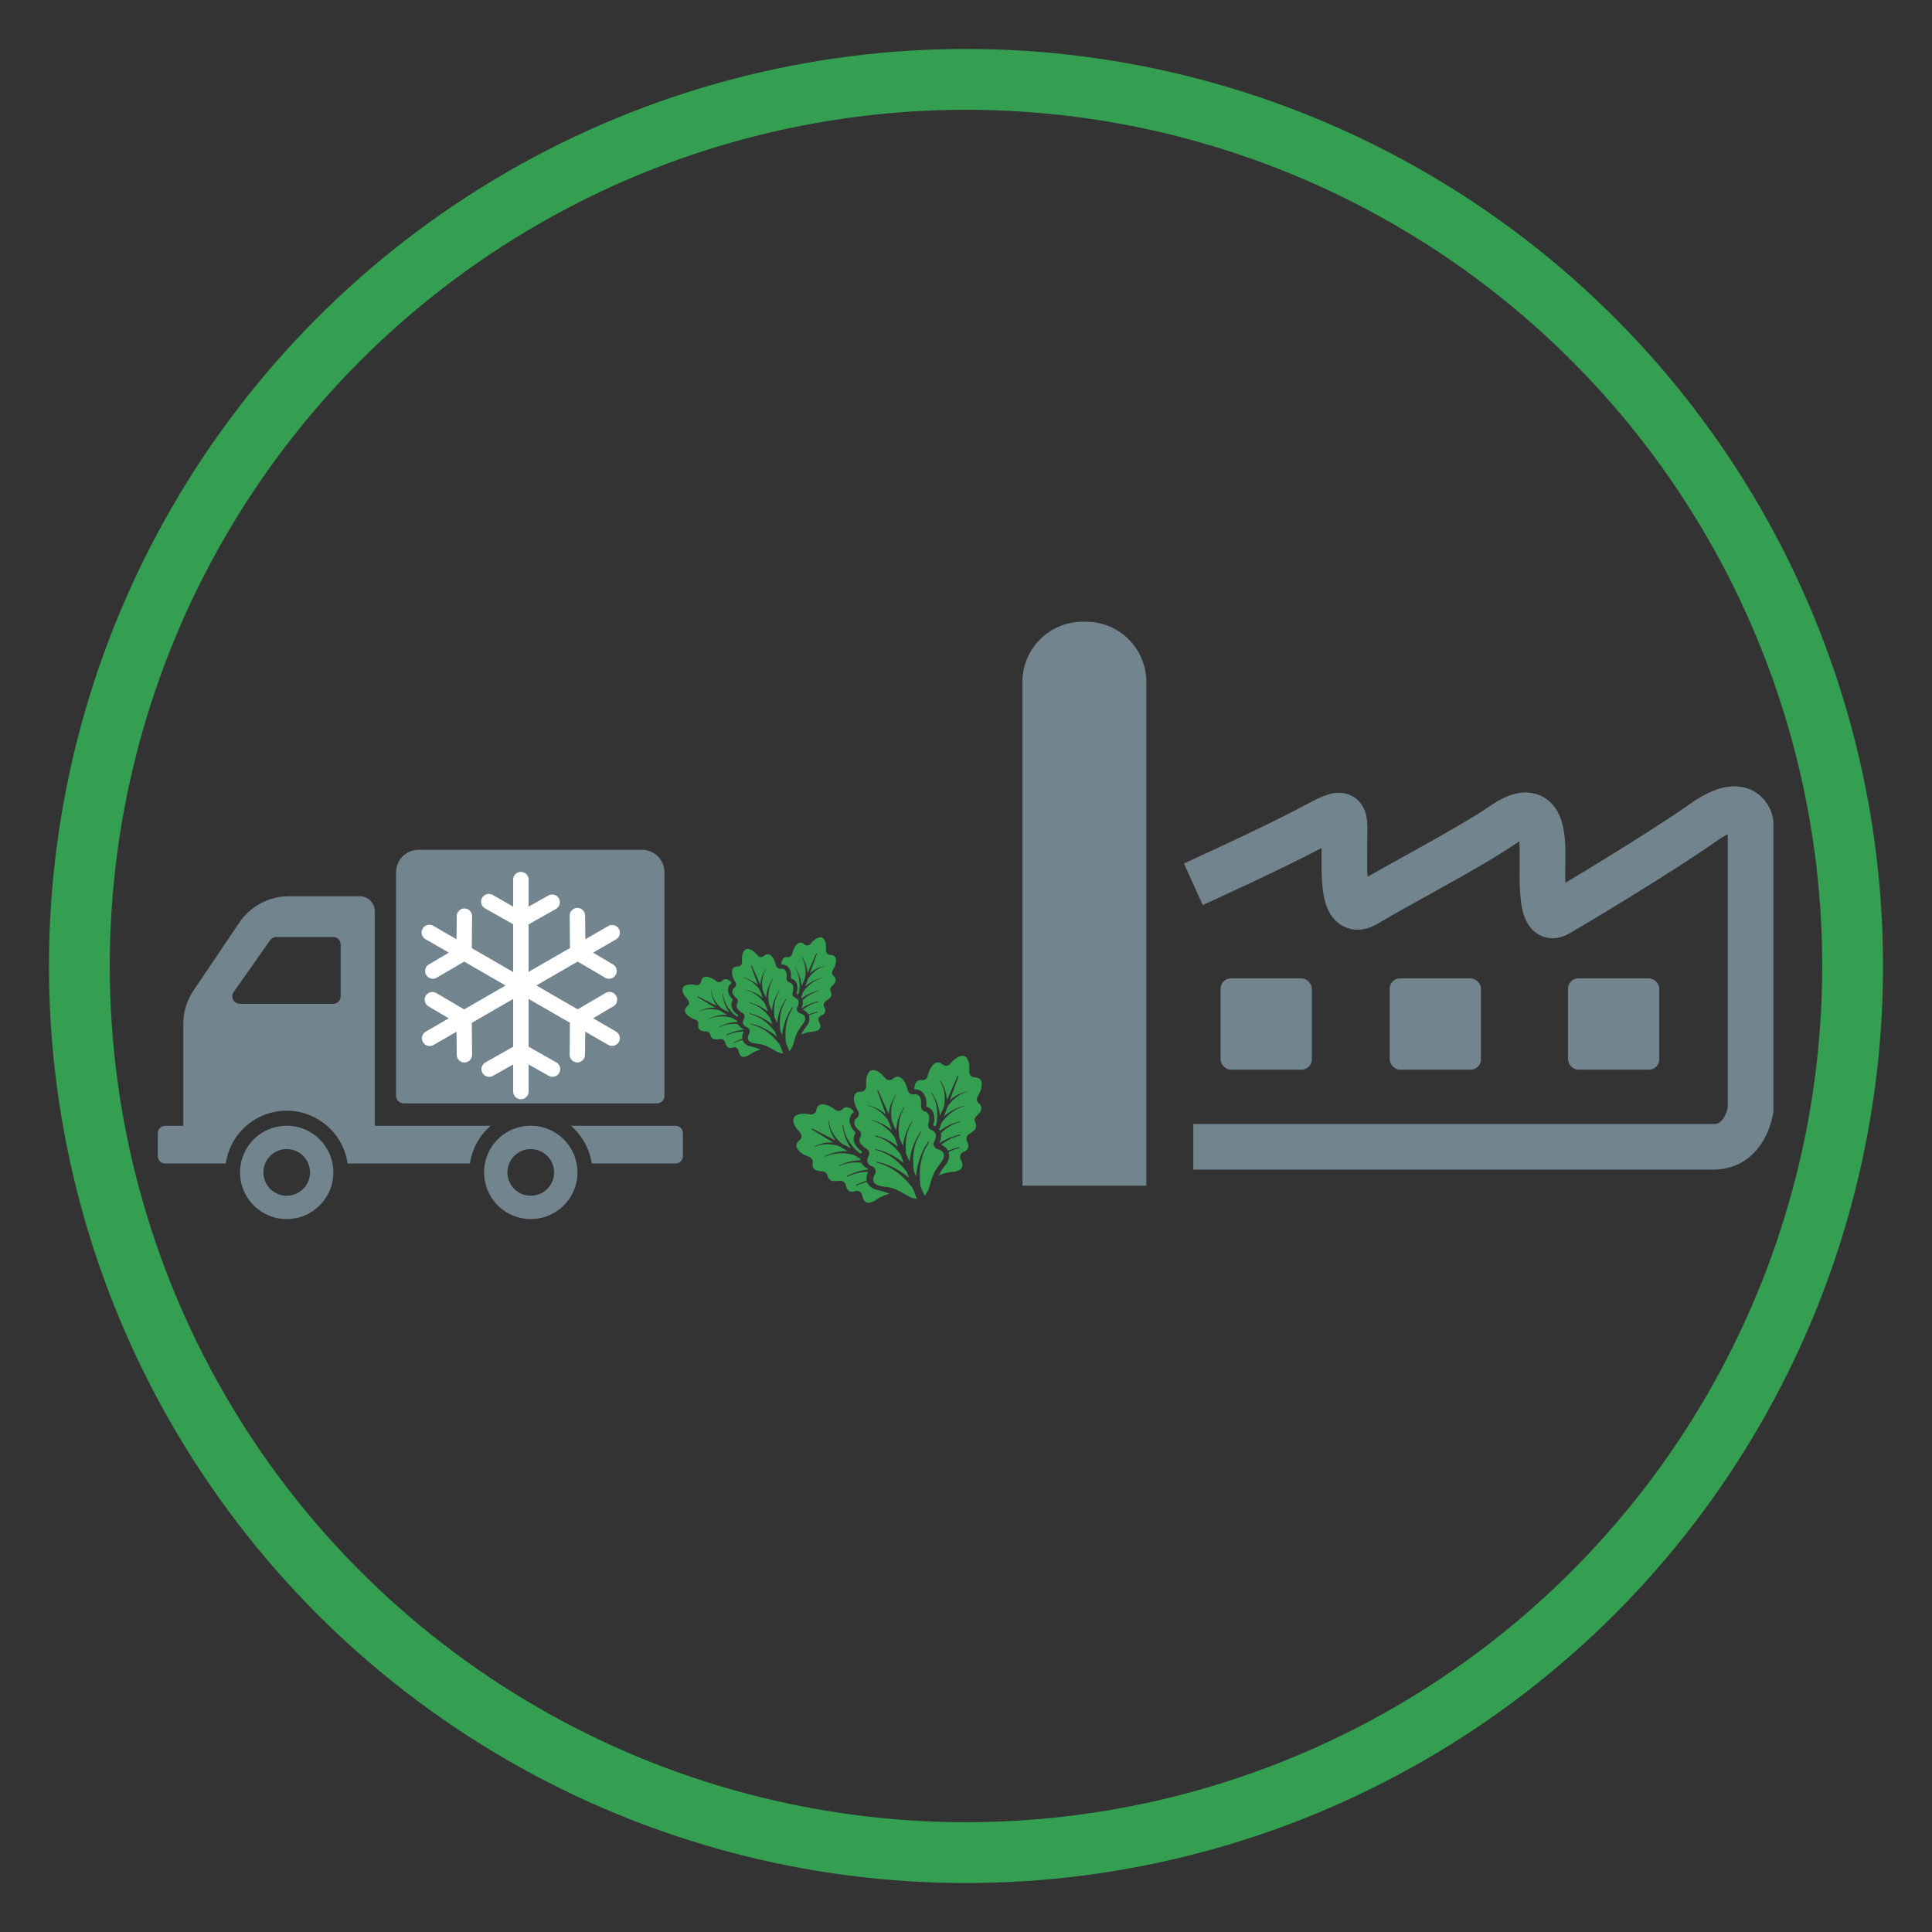 <svg xmlns="http://www.w3.org/2000/svg" viewBox="0 0 600 600"><rect x="0" y="0" width="600" height="600" fill="#333333" stroke="none"/><defs><style>.cls-1{fill:#349e51;}.cls-2,.cls-4{fill:none;stroke-miterlimit:10;}.cls-2{stroke:#349e51;stroke-width:18.89px;}.cls-3{fill:#72858e;}.cls-4{stroke:#72858e;stroke-width:14.17px;}.cls-5{fill:#fff;}</style></defs><title>icone-insalata</title><g id="Capa_1" data-name="Capa 1"><path class="cls-1" d="M282.44,360.68c-.34-.78-.71-1.54-1-2.33a2.59,2.59,0,0,1-.12-.84c0-.91-.09-1.82,0-2.73a13.72,13.72,0,0,1,.64-3.53,12.11,12.11,0,0,1,1.29-2.75c.08-.11.14-.19,0-.29a17,17,0,0,0-2.8,7.67l-.22-.42c-.07-.15-.13-.31-.2-.46-.21-.49-.44-1-.62-1.47a3.59,3.59,0,0,1-.19-.92,17.19,17.19,0,0,1-.14-1.75,11.56,11.56,0,0,1,.09-1.56,17,17,0,0,1,.28-1.88,10.87,10.87,0,0,1,1.4-3.4s0-.13,0-.2-.13.06-.16.11c-.36.65-.76,1.29-1.08,2a12.62,12.62,0,0,0-1.1,3.5c-.08.51-.15,1-.24,1.6-.19-.43-.37-.79-.54-1.17s-.42-.94-.6-1.42a4.35,4.35,0,0,1-.27-1.06,20.74,20.74,0,0,1-.1-2.09,10.5,10.5,0,0,1,.44-2.83,8.29,8.29,0,0,1,1.05-2.28.22.22,0,0,0,0-.19A12.13,12.13,0,0,0,276,346c-.15-.31-.28-.57-.39-.83-.54-1.23-1.08-2.47-1.63-3.7-.4-.92-.82-1.84-1.21-2.76-.1-.24-.2-.18-.36-.08l2.71,7.44a12.66,12.66,0,0,0-5.55-2.77l0,.09a4.29,4.29,0,0,0,.5.19,8.43,8.43,0,0,1,2.29,1,12.2,12.2,0,0,1,2.57,2.23,6.18,6.18,0,0,1,1.4,2.4c.19.58.41,1.15.59,1.76a14,14,0,0,0-6.41-3.16l0,.07a1.11,1.11,0,0,0,.19.09,11.21,11.21,0,0,1,3.36,1.52,14.74,14.74,0,0,1,2.69,2.36,7.34,7.34,0,0,1,.89,1.11,5.6,5.6,0,0,1,.47,1.06c.24.62.46,1.25.68,1.87a.75.75,0,0,1,0,.19c-.4-.3-.78-.6-1.17-.87a15.58,15.58,0,0,0-2.57-1.48,17.36,17.36,0,0,0-3-1,1.29,1.29,0,0,0-.19,0s-.09,0-.13.06,0,.11.09.12l1.12.35a11.23,11.23,0,0,1,3.51,1.92,16.34,16.34,0,0,1,1.71,1.51,16.08,16.08,0,0,1,1.36,1.61,3.37,3.37,0,0,1,.38.84c.21.56.41,1.14.61,1.71a.59.59,0,0,1,0,.27,20,20,0,0,0-8.65-4.26l0,.22c.64.2,1.26.38,1.86.6a15.14,15.14,0,0,1,3.41,1.83,19.41,19.41,0,0,1,3,2.66c.53.57,1,1.2,1.51,1.81a1.26,1.26,0,0,1,.13.34c.17.48.34.95.5,1.45a22.82,22.82,0,0,0-10-5l-.06.22c.85.29,1.69.53,2.51.85a16.86,16.86,0,0,1,3.55,2,22.28,22.28,0,0,1,2.58,2.17c.78.77,1.49,1.6,2.2,2.43a6.69,6.69,0,0,1,1,2.05c.21.53.4,1.08.6,1.61a1.12,1.12,0,0,1,0,.21,6.29,6.29,0,0,1-2.16-.64c-.92-.48-1.8-1-2.71-1.52a13.5,13.5,0,0,0-3.52-1.38c-.69-.15-1.4-.21-2.1-.31a5,5,0,0,1-2.27-.75,1.81,1.81,0,0,1-.68-1.67,4.24,4.24,0,0,1,.5-1.37,1.68,1.68,0,0,0-.94-2.47,2.28,2.28,0,0,1-1.16-.87,1.73,1.73,0,0,1-.17-1.56,5.65,5.65,0,0,1,.34-.8,1.71,1.71,0,0,0-.69-2.25,5.09,5.09,0,0,1-1.79-1.54,1.77,1.77,0,0,1-.12-2,1.65,1.65,0,0,0-.35-2.09,5.11,5.11,0,0,1-1.2-1.38,1.8,1.8,0,0,1,.41-2.46,1.77,1.77,0,0,0,.32-2.45,8,8,0,0,1-1.14-3.07,3,3,0,0,1,.2-1.69,1.68,1.68,0,0,1,1.36-.93c.33-.06.67-.06,1-.12a1.56,1.56,0,0,0,1.21-1.36c0-.61,0-1.22,0-1.83a5.35,5.35,0,0,1,.56-2.36,1.8,1.8,0,0,1,1.87-1.09,3.34,3.34,0,0,1,1.52.59,10,10,0,0,1,2,1.92,1.65,1.65,0,0,0,2.36.17,2.28,2.28,0,0,1,1.37-.66,1.9,1.9,0,0,1,1.44.59,5.47,5.47,0,0,1,1.36,2.2c.18.5.32,1,.47,1.54a1.73,1.73,0,0,0,1.9,1.18,1.74,1.74,0,0,1,2,1.17,4.52,4.52,0,0,1,.21,2.19,1.66,1.66,0,0,0,1.21,1.92,1.89,1.89,0,0,1,1.28,1.71,6.2,6.2,0,0,1-.28,2.31,1.73,1.73,0,0,0,.76,1.65,3.63,3.63,0,0,1,1.17.72,1.71,1.71,0,0,1,.44,1.37,4.23,4.23,0,0,1-.53,1.63,1.63,1.63,0,0,0,1,2.28,3.8,3.8,0,0,1,1.42.71,1.65,1.65,0,0,1,.64,1.53,4.36,4.36,0,0,1-1.08,2.15c-.52.7-1,1.41-1.49,2.16a13.81,13.81,0,0,0-1.41,3.31c-.22.74-.42,1.49-.66,2.22a8.21,8.21,0,0,1-1.2,2.29c0,.05-.09.08-.16.14-.18-.4-.37-.79-.54-1.19s-.42-.94-.61-1.42a3.37,3.37,0,0,1-.25-1c-.06-1.28-.13-2.56-.1-3.84a17.57,17.57,0,0,1,.61-4.07,19.3,19.3,0,0,1,.93-2.68c.36-.82.85-1.58,1.27-2.38,0-.06,0-.16,0-.24s-.2,0-.24.09a23.23,23.23,0,0,0-2.4,4.68,24.68,24.68,0,0,0-1.1,4c-.1.54-.14,1.09-.21,1.63a.45.45,0,0,1-.09.2,6.53,6.53,0,0,1-.76-2.28c0-1.1-.11-2.2-.08-3.3a20.73,20.73,0,0,1,.28-2.34,11.76,11.76,0,0,1,.93-3.22c.38-.85.82-1.67,1.25-2.53-.08-.12-.21-.05-.28.09-.52.92-1.06,1.83-1.51,2.79a17.26,17.26,0,0,0-1,2.51c-.27.89-.43,1.81-.62,2.72-.07.37-.11.75-.16,1.13Z"/><path class="cls-1" d="M294.63,357.68c.65-.25,1.39-.54,2.13-.8.31-.11.65-.17,1-.27a.25.25,0,0,0,.17-.18c0-.15-.12-.16-.24-.13l-3,.92-.28.1a4.2,4.2,0,0,0-2.13-1.78,14.92,14.92,0,0,1,6-2.94l-.07-.26a19.66,19.66,0,0,0-6.53,2.73c.14-.41.29-.81.42-1.21a4.11,4.11,0,0,0,.12-1.78.31.31,0,0,1,.09-.23,13.86,13.86,0,0,1,2.83-2.16,11.48,11.48,0,0,1,3.1-1.26c.06,0,.11-.1.14-.19a15.42,15.42,0,0,0-6.44,2.92.62.62,0,0,1-.14-.84,5.18,5.18,0,0,0,.37-1,4.46,4.46,0,0,1,1-1.61,14,14,0,0,1,3-2.67,10.53,10.53,0,0,1,3.47-1.51l.07,0v-.08a.84.84,0,0,0-.27,0,14.65,14.65,0,0,0-2.73.93,15,15,0,0,0-3.43,2.19l-.09.06c.19-.54.38-1.05.56-1.56a5.14,5.14,0,0,0,.2-.55,5.19,5.19,0,0,1,1.19-2,12,12,0,0,1,2.74-2.39,9.08,9.08,0,0,1,2.5-1.07.33.33,0,0,0,.19-.12,10.94,10.94,0,0,0-5.62,2.8l2.75-7.54-.28-.11-3.32,7.51c-.05-.39-.09-.71-.13-1a11.93,11.93,0,0,0-1.88-4.93s-.11-.06-.16-.1,0,.13,0,.17a9.41,9.41,0,0,1,1.3,3.43,11,11,0,0,1,.14,2.8,11.87,11.87,0,0,1-.17,1.46,5.31,5.31,0,0,1-.35,1c-.3.71-.62,1.41-.95,2.12a16.6,16.6,0,0,0-.8-3.75,15.34,15.34,0,0,0-1.71-3.41c-.2.05-.14.13-.08.24a10,10,0,0,1,1.17,2.48,12.63,12.63,0,0,1,.6,3.66,13.59,13.59,0,0,1-.22,3,7.26,7.26,0,0,1-.36,1h-.07c-.19-.11-.48-.17-.56-.34s.07-.41.12-.62a5.47,5.47,0,0,0-.06-3,3.18,3.18,0,0,0-2.07-2.09c-.21-.07-.22-.18-.21-.37a5.52,5.52,0,0,0-.63-3.47,3.28,3.28,0,0,0-2.81-1.58h-.17l-.06,0a3.09,3.09,0,0,1,.86-2.51,1.72,1.72,0,0,1,1.29-.34,1.86,1.86,0,0,0,1.41-.35,1.68,1.68,0,0,0,.56-.91,8.49,8.49,0,0,1,1.32-3.09,4.61,4.61,0,0,1,.63-.69,1.81,1.81,0,0,1,2.47,0,4.06,4.06,0,0,0,.46.36,1.67,1.67,0,0,0,2.14-.41,7.93,7.93,0,0,1,2.05-1.87,4.72,4.72,0,0,1,1.27-.54,1.75,1.75,0,0,1,2.07,1.06,4.41,4.41,0,0,1,.52,1.88c0,.68,0,1.35,0,2a1.65,1.65,0,0,0,1.51,1.67,3.41,3.41,0,0,1,1.33.25,1.7,1.7,0,0,1,1,1.36,5.56,5.56,0,0,1-.59,3.08c-.19.44-.43.86-.66,1.28a1.66,1.66,0,0,0,.29,2.08,2.56,2.56,0,0,1,.81,1.09,1.9,1.9,0,0,1-.33,1.65,7.71,7.71,0,0,1-1.08,1.2,1.64,1.64,0,0,0-.44,2,2.07,2.07,0,0,1-.62,2.74,11.59,11.59,0,0,1-1.28.93,1.72,1.72,0,0,0-.65,2.25,4.79,4.79,0,0,1,.42,1.26,1.74,1.74,0,0,1-1.09,1.8,4.59,4.59,0,0,1-.5.24,1.67,1.67,0,0,0-.83,2.27,5.82,5.82,0,0,1,.54,1.38,1.78,1.78,0,0,1-1.21,2.1,6.14,6.14,0,0,1-1.94.43,12.12,12.12,0,0,0-3.6.85l-.53.21-.06-.05c.36-.6.7-1.22,1.1-1.81s.87-1.12,1.27-1.7a4.27,4.27,0,0,0,.85-2.26A13.91,13.91,0,0,0,294.63,357.68Z"/><path class="cls-1" d="M269.16,367.05c-.66.22-1.41.46-2.15.72-.32.11-.61.28-.92.4a.27.27,0,0,1-.25,0c-.09-.11,0-.19.11-.24l2.91-1.18.28-.1a4.21,4.21,0,0,1,.53-2.72,14.88,14.88,0,0,0-6.52,1.5l-.12-.24a19.32,19.32,0,0,1,6.8-2c-.37-.23-.74-.45-1.09-.68a4,4,0,0,1-1.21-1.31.34.34,0,0,0-.22-.12,14.64,14.64,0,0,0-3.56.1,11.91,11.91,0,0,0-3.19,1,.28.28,0,0,1-.24-.06,15.2,15.2,0,0,1,6.84-1.78.63.63,0,0,0-.42-.75,5.22,5.22,0,0,1-.93-.56,4.41,4.41,0,0,0-1.8-.6,13.7,13.7,0,0,0-4-.21,10.57,10.57,0,0,0-3.65,1,.1.1,0,0,1-.07,0l-.06-.05c.06-.07.11-.17.18-.2a14.53,14.53,0,0,1,2.72-1,15.21,15.21,0,0,1,4-.46h.12l-1.43-.86a4.94,4.94,0,0,1-.49-.3,5.15,5.15,0,0,0-2.17-.77,11.71,11.71,0,0,0-3.64-.14,8.87,8.87,0,0,0-2.61.75.44.44,0,0,1-.23,0,10.88,10.88,0,0,1,6.13-1.36L252,350.69l.16-.27,7.3,3.75-.54-.89a11.74,11.74,0,0,1-1.65-5c0-.06,0-.12.06-.18a.6.6,0,0,1,.09.15,9.11,9.11,0,0,0,1.15,3.48,11,11,0,0,0,1.64,2.27,14.55,14.55,0,0,0,1.06,1,5.31,5.31,0,0,0,.89.55c.69.36,1.37.71,2.08,1.05a16.44,16.44,0,0,1-1.74-3.42,14.9,14.9,0,0,1-.82-3.73c.18-.08.19,0,.21.15a10.25,10.25,0,0,0,.65,2.66,12.53,12.53,0,0,0,1.85,3.21,13.79,13.79,0,0,0,2.08,2.24,7.4,7.4,0,0,0,.93.56l.05,0c.08-.21.26-.44.22-.61s-.31-.28-.48-.42a5.42,5.42,0,0,1-1.84-2.36,3.18,3.18,0,0,1,.29-2.93c.12-.19.06-.28-.07-.42a5.5,5.5,0,0,1-1.7-3.09,3.26,3.26,0,0,1,1.19-3l.13-.12a.17.17,0,0,1,0-.07,3.07,3.07,0,0,0-2.25-1.4,1.65,1.65,0,0,0-1.21.55,1.86,1.86,0,0,1-1.32.61,1.67,1.67,0,0,1-1-.35,8.33,8.33,0,0,0-3-1.57,4.08,4.08,0,0,0-.92-.13,1.8,1.8,0,0,0-1.91,1.56,3.5,3.5,0,0,1-.13.56,1.67,1.67,0,0,1-1.92,1,8.14,8.14,0,0,0-2.78-.16,4.65,4.65,0,0,0-1.32.38,1.77,1.77,0,0,0-1,2.13,4.57,4.57,0,0,0,.79,1.79c.4.54.85,1,1.27,1.58a1.65,1.65,0,0,1-.12,2.25,3.32,3.32,0,0,0-.87,1,1.71,1.71,0,0,0,.1,1.67,5.59,5.59,0,0,0,2.4,2c.43.22.88.4,1.32.58a1.66,1.66,0,0,1,1.08,1.8,2.58,2.58,0,0,0,.06,1.35,1.88,1.88,0,0,0,1.3,1.08,7.84,7.84,0,0,0,1.6.25,1.65,1.65,0,0,1,1.61,1.29,2.06,2.06,0,0,0,2.2,1.74,10.6,10.6,0,0,0,1.59-.09,1.74,1.74,0,0,1,1.92,1.34,4.46,4.46,0,0,0,.46,1.25,1.76,1.76,0,0,0,2,.71,4.56,4.56,0,0,0,.53-.13,1.66,1.66,0,0,1,2.07,1.24,5.55,5.55,0,0,0,.46,1.41,1.77,1.77,0,0,0,2.27.87,6.14,6.14,0,0,0,1.77-.89,12.33,12.33,0,0,1,3.33-1.6l.54-.17,0-.08c-.66-.24-1.32-.51-2-.71s-1.37-.33-2.05-.52a4.37,4.37,0,0,1-2.09-1.23C269.73,367.92,269.5,367.52,269.16,367.05Z"/><path class="cls-1" d="M241.36,317.75c-.28-.63-.58-1.26-.83-1.9a1.9,1.9,0,0,1-.1-.68c0-.74-.07-1.48,0-2.22a11.17,11.17,0,0,1,.52-2.87,9.67,9.67,0,0,1,1.05-2.23c.06-.09.11-.16,0-.24a13.74,13.74,0,0,0-2.27,6.23l-.18-.34c-.06-.12-.11-.25-.16-.37-.17-.4-.36-.79-.51-1.2a3.56,3.56,0,0,1-.16-.75c-.05-.47-.09-.94-.1-1.42a10.8,10.8,0,0,1,.06-1.27c.06-.51.13-1,.23-1.52A8.84,8.84,0,0,1,240,304.2a.4.4,0,0,0,0-.16s-.11,0-.13.09c-.3.53-.62,1.05-.88,1.6a10.06,10.06,0,0,0-.89,2.85c-.07.41-.13.83-.2,1.3-.16-.35-.3-.65-.43-.95s-.35-.77-.5-1.16a3.73,3.73,0,0,1-.21-.86,13.73,13.73,0,0,1-.09-1.7,8.56,8.56,0,0,1,.36-2.3,7,7,0,0,1,.85-1.86s0-.09,0-.15a9.74,9.74,0,0,0-1.74,4.93c-.12-.25-.23-.46-.32-.67l-1.32-3c-.33-.75-.67-1.49-1-2.25-.08-.19-.16-.13-.29,0l2.2,6a10.34,10.34,0,0,0-4.51-2.25l0,.08a3.45,3.45,0,0,0,.42.14,7.59,7.59,0,0,1,1.86.84,10.09,10.09,0,0,1,2.09,1.82,5.18,5.18,0,0,1,1.14,2c.15.47.33.94.48,1.43a11.5,11.5,0,0,0-5.22-2.57l0,.06c.06,0,.11.06.16.07a9.28,9.28,0,0,1,2.74,1.24,12.39,12.39,0,0,1,2.18,1.91,5.82,5.82,0,0,1,.73.91,4.41,4.41,0,0,1,.38.86c.19.51.37,1,.55,1.53,0,0,0,.08,0,.14-.32-.24-.63-.48-1-.7a12.72,12.72,0,0,0-2.09-1.2,13,13,0,0,0-2.41-.83.29.29,0,0,0-.16,0,.24.24,0,0,0-.1,0s0,.08.07.09l.91.29a9.08,9.08,0,0,1,2.85,1.55,14.84,14.84,0,0,1,1.4,1.23,13.62,13.62,0,0,1,1.1,1.31,2.79,2.79,0,0,1,.31.68l.5,1.4a.69.69,0,0,1,0,.22,16.24,16.24,0,0,0-7-3.47v.18c.52.17,1,.31,1.52.49a11.69,11.69,0,0,1,2.76,1.49,15.14,15.14,0,0,1,2.43,2.16c.44.46.83,1,1.23,1.47a1,1,0,0,1,.11.28c.14.39.28.77.4,1.18a18.39,18.39,0,0,0-8.15-4.05l0,.18c.69.23,1.38.43,2,.69A13.78,13.78,0,0,1,238,320.3a18.64,18.64,0,0,1,2.1,1.76c.63.63,1.21,1.31,1.79,2a5.54,5.54,0,0,1,.8,1.66c.17.43.33.87.49,1.31,0,.05,0,.1,0,.17a5.33,5.33,0,0,1-1.77-.52c-.74-.39-1.46-.84-2.2-1.24a11.2,11.2,0,0,0-2.86-1.12c-.56-.12-1.14-.17-1.7-.25a4.06,4.06,0,0,1-1.85-.61,1.51,1.51,0,0,1-.56-1.36,3.43,3.43,0,0,1,.41-1.12,1.37,1.37,0,0,0-.76-2,1.87,1.87,0,0,1-.95-.71,1.43,1.43,0,0,1-.14-1.27,5.3,5.3,0,0,1,.28-.65,1.39,1.39,0,0,0-.56-1.83,4.27,4.27,0,0,1-1.46-1.25,1.45,1.45,0,0,1-.1-1.62,1.32,1.32,0,0,0-.28-1.7,4.37,4.37,0,0,1-1-1.12,1.48,1.48,0,0,1,.34-2,1.45,1.45,0,0,0,.26-2,6.2,6.2,0,0,1-.92-2.5,2.3,2.3,0,0,1,.16-1.37,1.34,1.34,0,0,1,1.1-.76c.27-.05.55,0,.81-.09a1.29,1.29,0,0,0,1-1.11c0-.5,0-1,0-1.49a4.52,4.52,0,0,1,.46-1.92,1.48,1.48,0,0,1,1.52-.89,2.84,2.84,0,0,1,1.24.49,7.91,7.91,0,0,1,1.66,1.56,1.34,1.34,0,0,0,1.91.13,1.87,1.87,0,0,1,1.12-.53,1.55,1.55,0,0,1,1.17.48,4.47,4.47,0,0,1,1.11,1.78c.15.41.25.84.38,1.26a1.41,1.41,0,0,0,1.55,1,1.4,1.4,0,0,1,1.58.95,3.58,3.58,0,0,1,.17,1.78,1.35,1.35,0,0,0,1,1.56,1.55,1.55,0,0,1,1.05,1.39,5,5,0,0,1-.24,1.88,1.41,1.41,0,0,0,.63,1.34,3.19,3.19,0,0,1,.95.58,1.4,1.4,0,0,1,.35,1.12,3.37,3.37,0,0,1-.43,1.32,1.33,1.33,0,0,0,.78,1.86,3.15,3.15,0,0,1,1.16.57,1.39,1.39,0,0,1,.52,1.25,3.52,3.52,0,0,1-.88,1.75c-.42.57-.84,1.15-1.21,1.75a11.49,11.49,0,0,0-1.15,2.7c-.18.6-.34,1.21-.53,1.81a7.05,7.05,0,0,1-1,1.86.81.81,0,0,1-.13.11c-.15-.33-.3-.65-.44-1s-.34-.76-.49-1.15a2.56,2.56,0,0,1-.21-.8c-.05-1-.11-2.08-.08-3.12a13.74,13.74,0,0,1,.5-3.31,15.16,15.16,0,0,1,.75-2.18c.29-.67.69-1.29,1-1.93a.53.53,0,0,0,0-.21c-.06,0-.15,0-.18.08a18.23,18.23,0,0,0-2,3.8,20.47,20.47,0,0,0-.89,3.24c-.09.44-.12.89-.18,1.33a.35.35,0,0,1-.06.16,5.34,5.34,0,0,1-.63-1.85c0-.9-.09-1.79-.06-2.69a13.68,13.68,0,0,1,.23-1.9,10.06,10.06,0,0,1,.75-2.62c.31-.69.67-1.35,1-2.06-.07-.09-.17,0-.23.08-.42.75-.86,1.49-1.23,2.26a14.86,14.86,0,0,0-.77,2.05c-.21.72-.35,1.47-.5,2.21-.06.3-.09.61-.13.91Z"/><path class="cls-1" d="M251.27,315.31c.53-.2,1.13-.44,1.73-.65.25-.09.53-.14.79-.22.05,0,.13-.1.13-.15s-.1-.13-.19-.1l-2.45.75-.22.08a3.38,3.38,0,0,0-1.73-1.45,12.08,12.08,0,0,1,4.89-2.39l-.05-.21a16,16,0,0,0-5.32,2.22c.12-.34.24-.66.34-1a3.19,3.19,0,0,0,.1-1.44.26.26,0,0,1,.07-.19,11.66,11.66,0,0,1,2.31-1.76,9.6,9.6,0,0,1,2.51-1c.06,0,.1-.08.12-.16a12.47,12.47,0,0,0-5.23,2.38.5.5,0,0,1-.11-.69,4.7,4.7,0,0,0,.29-.82,3.75,3.75,0,0,1,.83-1.31,11.05,11.05,0,0,1,2.41-2.17,8.41,8.41,0,0,1,2.83-1.23l.05,0,0-.06a1,1,0,0,0-.22,0,12.47,12.47,0,0,0-2.23.76,12.65,12.65,0,0,0-2.78,1.78l-.08.05.46-1.27c.05-.15.12-.29.16-.44a4.06,4.06,0,0,1,1-1.6A9.45,9.45,0,0,1,253.9,301a7.46,7.46,0,0,1,2-.87.31.31,0,0,0,.16-.1,8.83,8.83,0,0,0-4.57,2.28l2.23-6.14-.23-.08-2.7,6.1c0-.31-.07-.57-.11-.84a9.58,9.58,0,0,0-1.52-4s-.09-.05-.14-.08a.58.58,0,0,0,0,.14,7.41,7.41,0,0,1,1,2.78,8.74,8.74,0,0,1,.13,2.28,11.72,11.72,0,0,1-.15,1.19,4,4,0,0,1-.28.8c-.24.58-.5,1.15-.77,1.73a13.84,13.84,0,0,0-.66-3.05,11.79,11.79,0,0,0-1.39-2.77c-.16,0-.11.11,0,.19a8.88,8.88,0,0,1,.95,2,11.84,11.84,0,0,1,.3,5.45,5.82,5.82,0,0,1-.29.83s0,0,0,0c-.16-.08-.4-.14-.46-.27s.06-.34.09-.51a4.46,4.46,0,0,0,0-2.43,2.59,2.59,0,0,0-1.69-1.7c-.17-.06-.18-.15-.17-.3a4.5,4.5,0,0,0-.51-2.83,2.65,2.65,0,0,0-2.28-1.28h-.15l0,0a2.51,2.51,0,0,1,.7-2,1.36,1.36,0,0,1,1.05-.27,1.5,1.5,0,0,0,1.14-.29,1.34,1.34,0,0,0,.46-.74,6.82,6.82,0,0,1,1.07-2.51,3.06,3.06,0,0,1,.52-.56,1.46,1.46,0,0,1,2,0,3.37,3.37,0,0,0,.37.29,1.38,1.38,0,0,0,1.75-.33,6.16,6.16,0,0,1,1.66-1.52,3.72,3.72,0,0,1,1-.44,1.43,1.43,0,0,1,1.69.86,3.68,3.68,0,0,1,.42,1.53c0,.55,0,1.1,0,1.65a1.35,1.35,0,0,0,1.22,1.36,2.74,2.74,0,0,1,1.09.2,1.4,1.4,0,0,1,.78,1.11,4.5,4.5,0,0,1-.48,2.5,10.24,10.24,0,0,1-.54,1,1.35,1.35,0,0,0,.24,1.69,2.06,2.06,0,0,1,.65.89,1.5,1.5,0,0,1-.26,1.34,6.84,6.84,0,0,1-.88,1,1.34,1.34,0,0,0-.36,1.64,1.66,1.66,0,0,1-.5,2.22,8.66,8.66,0,0,1-1,.76,1.39,1.39,0,0,0-.53,1.83,3.56,3.56,0,0,1,.34,1,1.42,1.42,0,0,1-.88,1.46,3.11,3.11,0,0,1-.41.2,1.34,1.34,0,0,0-.67,1.84,4.63,4.63,0,0,1,.43,1.12,1.44,1.44,0,0,1-1,1.71,5.09,5.09,0,0,1-1.58.35,10.11,10.11,0,0,0-2.92.69l-.44.17-.05,0c.3-.5.58-1,.9-1.48s.7-.91,1-1.38a3.44,3.44,0,0,0,.69-1.84A10.92,10.92,0,0,0,251.27,315.31Z"/><path class="cls-1" d="M230.56,322.93c-.54.18-1.15.37-1.75.58-.26.09-.5.23-.75.33a.22.22,0,0,1-.2,0c-.07-.09,0-.16.09-.2l2.37-1,.22-.08a3.43,3.43,0,0,1,.43-2.21,12.22,12.22,0,0,0-5.3,1.22l-.09-.2a15.91,15.91,0,0,1,5.52-1.62c-.3-.18-.6-.36-.88-.55a3.35,3.35,0,0,1-1-1.06.27.27,0,0,0-.17-.1,11.74,11.74,0,0,0-2.9.08,9.91,9.91,0,0,0-2.6.8.25.25,0,0,1-.19-.05,12.34,12.34,0,0,1,5.56-1.45.51.51,0,0,0-.34-.61,3.83,3.83,0,0,1-.75-.45,3.72,3.72,0,0,0-1.47-.5,11.35,11.35,0,0,0-3.24-.16,8.76,8.76,0,0,0-3,.82l-.06,0,0,0c0-.06.09-.14.15-.17a11.47,11.47,0,0,1,2.21-.81,12.47,12.47,0,0,1,3.28-.38s0,0,.09,0l-1.16-.7a4.37,4.37,0,0,1-.4-.25,4.23,4.23,0,0,0-1.76-.63,9.49,9.49,0,0,0-3-.1,7.22,7.22,0,0,0-2.12.6.4.4,0,0,1-.19,0,8.93,8.93,0,0,1,5-1.11l-5.6-3.36.12-.21,5.94,3c-.16-.26-.31-.49-.44-.72a9.47,9.47,0,0,1-1.34-4.07c0-.05,0-.1,0-.15a.75.75,0,0,1,.07.12,7.44,7.44,0,0,0,.93,2.83,9,9,0,0,0,1.34,1.85c.28.28.55.57.86.83a3.83,3.83,0,0,0,.73.44c.55.3,1.11.58,1.68.86a14,14,0,0,1-1.41-2.78,12.64,12.64,0,0,1-.67-3c.15-.07.16,0,.17.11a8.52,8.52,0,0,0,.54,2.17,10.56,10.56,0,0,0,1.49,2.61,11.72,11.72,0,0,0,1.7,1.82,6.57,6.57,0,0,0,.75.46l0,0c.07-.16.22-.35.19-.5s-.26-.22-.4-.33a4.4,4.4,0,0,1-1.49-1.92,2.58,2.58,0,0,1,.23-2.38c.1-.16.05-.23-.06-.34a4.59,4.59,0,0,1-1.37-2.52,2.63,2.63,0,0,1,1-2.43.52.52,0,0,1,.11-.1l0-.05a2.52,2.52,0,0,0-1.84-1.14,1.36,1.36,0,0,0-1,.44,1.48,1.48,0,0,1-1.07.5,1.33,1.33,0,0,1-.82-.28,6.8,6.8,0,0,0-2.42-1.28,3.77,3.77,0,0,0-.75-.11,1.47,1.47,0,0,0-1.55,1.27,2.56,2.56,0,0,1-.11.46,1.37,1.37,0,0,1-1.56.84,6.33,6.33,0,0,0-2.25-.13,3.61,3.61,0,0,0-1.08.3,1.44,1.44,0,0,0-.77,1.74,3.51,3.51,0,0,0,.64,1.45c.33.44.69.85,1,1.28a1.35,1.35,0,0,1-.09,1.83,2.77,2.77,0,0,0-.72.84,1.43,1.43,0,0,0,.09,1.36,4.51,4.51,0,0,0,2,1.64c.35.18.71.32,1.07.47a1.33,1.33,0,0,1,.88,1.46,2.16,2.16,0,0,0,.05,1.1,1.56,1.56,0,0,0,1.06.88,6.29,6.29,0,0,0,1.3.2,1.34,1.34,0,0,1,1.31,1.05,1.66,1.66,0,0,0,1.78,1.41,7.91,7.91,0,0,0,1.29-.07,1.42,1.42,0,0,1,1.57,1.09,3.69,3.69,0,0,0,.38,1,1.43,1.43,0,0,0,1.61.58l.44-.11a1.35,1.35,0,0,1,1.68,1,5,5,0,0,0,.37,1.15,1.44,1.44,0,0,0,1.84.7,4.86,4.86,0,0,0,1.44-.72,9.81,9.81,0,0,1,2.71-1.3l.44-.14,0-.06c-.54-.2-1.07-.42-1.62-.59s-1.13-.26-1.68-.42a3.45,3.45,0,0,1-1.69-1A10.07,10.07,0,0,1,230.56,322.93Z"/><circle class="cls-2" cx="300" cy="300" r="275.35"/><rect class="cls-3" x="379.06" y="303.85" width="28.34" height="28.34" rx="3.18"/><rect class="cls-3" x="431.58" y="303.85" width="28.34" height="28.34" rx="3.18"/><rect class="cls-3" x="486.96" y="303.85" width="28.34" height="28.34" rx="3.18"/><path class="cls-3" d="M336.22,193.09h1.08A18.69,18.69,0,0,1,356,211.78V368.23a0,0,0,0,1,0,0H317.53a0,0,0,0,1,0,0V211.78A18.69,18.69,0,0,1,336.22,193.09Z"/><path class="cls-4" d="M370.6,356.15H532.12c10,0,11.54-11.54,11.54-11.54V255.39s-1.54-9.23-14.62,0-40,25.38-45.37,28.46-4.62-10-4.62-19.23-2.31-15.38-12.31-8.46-34.61,19.77-42.3,24.5-6.92-8.35-6.92-18.35,1.29-11.54-10.12-5.38-36.8,17.69-36.8,17.69"/><path class="cls-3" d="M206.35,340.32V270.91a7,7,0,0,0-7-7H130a7,7,0,0,0-7,7v69.41a2.33,2.33,0,0,0,2.32,2.33H204A2.33,2.33,0,0,0,206.35,340.32Zm-56,23.77a14.49,14.49,0,1,0,14.49-14.48A14.49,14.49,0,0,0,150.33,364.09Zm7.25,0a7.24,7.24,0,1,1,7.24,7.25A7.24,7.24,0,0,1,157.58,364.09Zm19.71-14.48h32.46a2.32,2.32,0,0,1,2.32,2.33V359a2.32,2.32,0,0,1-2.32,2.33h-26A19.11,19.11,0,0,0,177.29,349.61ZM74.55,364.09A14.49,14.49,0,1,0,89,349.61,14.49,14.49,0,0,0,74.55,364.09Zm7.25,0A7.24,7.24,0,1,1,89,371.34,7.24,7.24,0,0,1,81.8,364.09ZM49,351.94V359a2.33,2.33,0,0,0,2.33,2.33H70.12a19.11,19.11,0,0,1,37.83,0h38a19.11,19.11,0,0,1,6.44-11.72h-36V283a4.66,4.66,0,0,0-4.65-4.66h-22a18.61,18.61,0,0,0-15.43,8.21l-14.17,21A18.62,18.62,0,0,0,56.94,318v31.63H51.28A2.33,2.33,0,0,0,49,351.94ZM72.56,308.1,83.89,292a2.34,2.34,0,0,1,1.91-1h17.67a2.32,2.32,0,0,1,2.32,2.33v16.1a2.32,2.32,0,0,1-2.32,2.32h-29A2.33,2.33,0,0,1,72.56,308.1Z"/><path class="cls-5" d="M191.31,320.36l-7.13-4.13,6.18-3.64a2.4,2.4,0,1,0-2.43-4.13l-8.52,5-12.85-7.42,12.84-7.41,8.53,5a2.32,2.32,0,0,0,1.21.33,2.4,2.4,0,0,0,1.22-4.46l-6.18-3.65,7.13-4.12a2.39,2.39,0,0,0-2.39-4.15l-7.14,4.12-.07-7.18a2.4,2.4,0,1,0-4.79,0l.09,9.9-12.85,7.41V287.08l8.62-4.87a2.4,2.4,0,0,0-2.36-4.17l-6.26,3.53v-8.24a2.4,2.4,0,1,0-4.79,0v8.24L153.12,278a2.4,2.4,0,1,0-2.36,4.17l8.61,4.87v14.83l-12.85-7.41.09-9.9a2.41,2.41,0,0,0-2.37-2.42h0a2.39,2.39,0,0,0-2.39,2.38l-.07,7.18-7.13-4.12a2.4,2.4,0,1,0-2.4,4.15l7.14,4.12-6.19,3.65a2.4,2.4,0,0,0,1.22,4.46,2.32,2.32,0,0,0,1.21-.33l8.53-5L157,306.06l-12.85,7.42-8.52-5a2.4,2.4,0,1,0-2.43,4.13l6.18,3.64-7.13,4.12a2.4,2.4,0,0,0,1.2,4.48,2.34,2.34,0,0,0,1.19-.32l7.14-4.12.07,7.18a2.39,2.39,0,0,0,2.39,2.37h0a2.39,2.39,0,0,0,2.37-2.41l-.09-9.9,12.85-7.41v14.83l-8.61,4.87a2.39,2.39,0,0,0,1.18,4.48,2.42,2.42,0,0,0,1.18-.31l6.25-3.53v8.24a2.4,2.4,0,1,0,4.79,0v-8.24l6.26,3.53a2.36,2.36,0,0,0,1.17.31,2.4,2.4,0,0,0,1.19-4.48l-8.62-4.87V310.22L177,317.63l-.09,9.89a2.39,2.39,0,0,0,2.37,2.42h0a2.4,2.4,0,0,0,2.4-2.38l.07-7.18,7.14,4.12a2.34,2.34,0,0,0,1.19.32,2.39,2.39,0,0,0,1.2-4.47Z"/></g></svg>